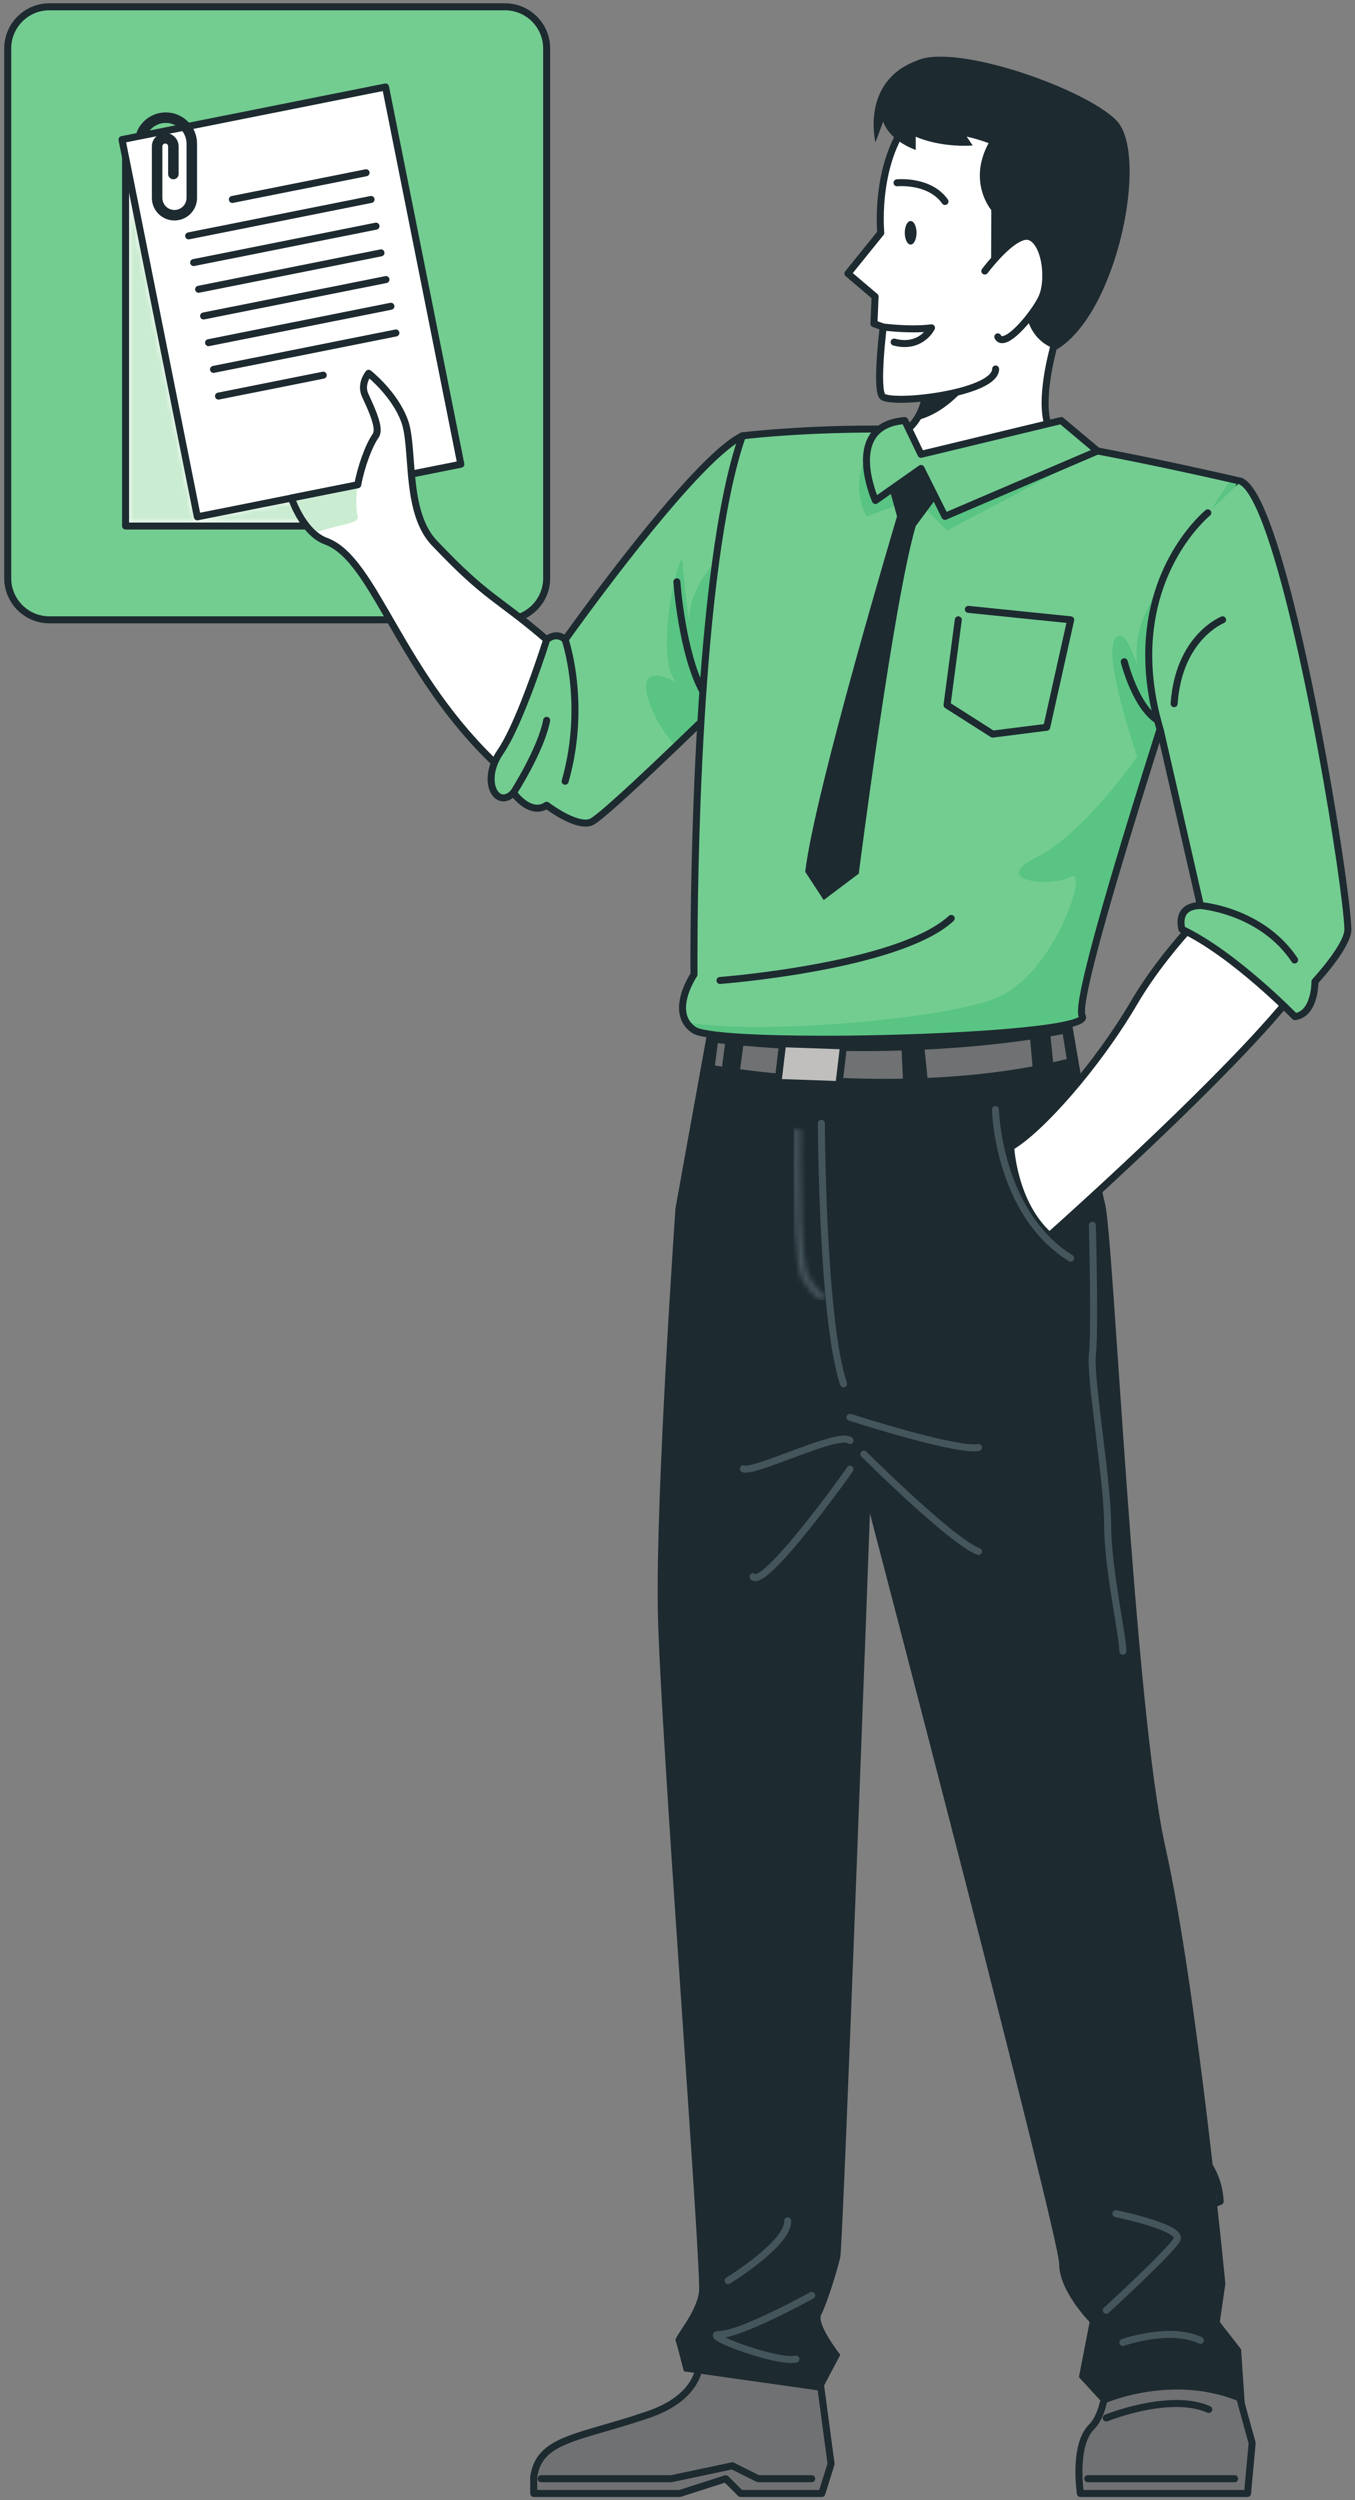 <?xml version="1.0" encoding="UTF-8"?> <svg xmlns="http://www.w3.org/2000/svg" width="258" height="476" viewBox="0 0 258 476" fill="none"><rect x="0" y="0" width="258" height="476" fill="#808080" stroke="none"/> <path d="M211.424 402.712L211.372 403.376C211.372 403.376 211.44 403.382 211.581 403.396C212.643 403.504 217.557 404.124 222.233 406.397C224.572 407.534 226.845 409.076 228.568 411.148C230.289 413.222 231.476 415.812 231.667 419.141L232.332 419.104L232.053 418.499L231.908 418.561C231.209 418.861 228.053 420.099 224.519 420.095C221.731 420.091 218.76 419.352 216.408 416.871C214.056 414.388 212.259 410.058 212.091 402.697L211.424 402.712L210.759 402.727C210.928 410.279 212.779 414.973 215.44 417.787C218.101 420.603 221.508 421.432 224.519 421.428C228.904 421.423 232.564 419.727 232.611 419.71C232.86 419.595 233.013 419.34 232.997 419.067C232.783 415.213 231.296 412.173 229.208 409.851C226.075 406.361 221.645 404.436 218.008 403.355C214.369 402.276 211.508 402.051 211.477 402.048C211.289 402.032 211.103 402.099 210.967 402.228C210.829 402.358 210.753 402.539 210.759 402.727L211.424 402.712Z" fill="#1D2A30"></path> <path d="M210.988 448.316C210.988 448.316 211.34 458.544 207.823 462.06C204.307 465.576 205.713 474.72 205.713 474.72H237.537L238.417 465.125L233.141 445.968L210.988 448.316Z" fill="#6F7172"></path> <path d="M210.988 448.316L210.323 448.339C210.323 448.34 210.332 448.609 210.332 449.089C210.332 450.291 210.271 452.772 209.852 455.285C209.446 457.797 208.634 460.33 207.352 461.588C206.244 462.701 205.619 464.228 205.247 465.827C204.879 467.428 204.77 469.117 204.77 470.599C204.77 472.967 205.052 474.8 205.055 474.822C205.106 475.147 205.384 475.387 205.714 475.387H237.538C237.882 475.387 238.171 475.123 238.202 474.78L239.08 465.187L239.06 464.949L233.786 445.792C233.699 445.477 233.396 445.271 233.072 445.306L210.919 447.653C210.57 447.691 210.31 447.989 210.323 448.339L210.988 448.316L211.059 448.979L232.65 446.691L237.742 465.187L236.93 474.053H205.714V474.72L206.372 474.618C206.372 474.618 206.358 474.516 206.332 474.317C206.256 473.72 206.103 472.295 206.103 470.599C206.102 469.184 206.211 467.582 206.547 466.127C206.882 464.667 207.448 463.372 208.295 462.53C209.944 460.859 210.72 458.13 211.167 455.504C211.604 452.875 211.664 450.336 211.666 449.089C211.666 448.591 211.655 448.3 211.655 448.294L210.988 448.316Z" fill="#1D2A30"></path> <path d="M132.921 445.968C132.921 445.968 136.439 455.223 123.427 459.696C110.417 464.17 102.681 464.17 101.625 471.555V474.72H129.424L138.196 471.905L141.011 474.72H156.483L158.242 469.093L155.779 450.664L132.921 445.968Z" fill="#6F7172"></path> <path d="M132.921 445.968L132.299 446.206L132.3 446.21C132.331 446.291 132.689 447.32 132.688 448.78C132.686 450.224 132.348 452.071 131.017 453.92C129.685 455.767 127.337 457.646 123.211 459.065C116.741 461.292 111.577 462.4 107.794 463.916C105.904 464.675 104.345 465.543 103.169 466.751C101.992 467.956 101.241 469.503 100.965 471.46L100.958 471.555V474.72C100.958 474.896 101.029 475.067 101.153 475.191C101.277 475.316 101.449 475.387 101.625 475.387H129.424L129.628 475.354L138.013 472.665L140.539 475.191C140.663 475.316 140.835 475.387 141.011 475.387H156.483C156.775 475.387 157.032 475.197 157.12 474.918L158.877 469.292L158.901 469.005L156.44 450.576C156.401 450.295 156.191 450.068 155.913 450.011L133.056 445.316C132.818 445.267 132.572 445.352 132.415 445.536C132.257 445.722 132.212 445.979 132.299 446.206L132.921 445.968L132.788 446.622L155.18 451.222L157.56 469.036L155.993 474.053H141.286L138.668 471.435C138.492 471.259 138.229 471.195 137.993 471.271L129.32 474.053H102.292V471.555H101.625L102.285 471.649C102.537 469.915 103.148 468.692 104.125 467.68C105.586 466.165 107.992 465.136 111.289 464.104C114.582 463.067 118.737 462.013 123.644 460.327C127.963 458.844 130.579 456.811 132.099 454.699C133.621 452.589 134.024 450.43 134.021 448.78C134.02 446.992 133.564 445.783 133.545 445.732L132.921 445.968Z" fill="#1D2A30"></path> <path d="M135.208 193.556L128.624 229.972C128.624 229.972 124.813 284.316 125.262 306.991C125.713 329.664 133.625 432.229 133.097 436.332C132.57 440.434 128.369 444.903 128.624 445.571C128.877 446.236 130.217 451.471 130.217 451.471L156.369 455.179L159.998 448.316C159.998 448.316 155.377 442.434 156.369 440.642C157.362 438.852 159.472 432.135 159.998 429.691C160.526 427.247 165.642 288.143 165.642 288.143C165.642 288.143 201.669 425.805 201.669 431.011C201.669 436.213 207.47 442.069 207.47 442.069L205.434 452.567L210.109 457.657C210.109 457.657 223.646 451.511 237.01 457.657L236.306 447.263L232.262 442.069L233.317 434.797C233.317 434.797 227.886 378.397 221.898 351.657C215.912 324.917 212.066 235.672 210.417 229.233C208.766 222.795 203.309 190.068 203.309 190.068L135.208 193.556Z" fill="#1D2A30"></path> <path d="M96.155 118.005H9.403C5.023 118.005 1.471 114.453 1.471 110.072V9.228C1.471 4.847 5.023 1.296 9.403 1.296H96.155C100.535 1.296 104.087 4.847 104.087 9.228V110.072C104.087 114.453 100.535 118.005 96.155 118.005Z" fill="#73CD91"></path> <path d="M96.155 118.005V117.339H9.403C7.395 117.337 5.583 116.527 4.266 115.211C2.95 113.893 2.138 112.081 2.138 110.072V9.228C2.138 7.219 2.95 5.407 4.266 4.091C5.583 2.775 7.395 1.963 9.403 1.963H96.155C98.163 1.963 99.975 2.775 101.292 4.091C102.608 5.407 103.42 7.219 103.42 9.228V110.072C103.42 112.081 102.608 113.893 101.292 115.211C99.975 116.527 98.163 117.337 96.155 117.339V118.005V118.672C100.904 118.671 104.754 114.821 104.754 110.072V9.228C104.754 4.479 100.904 0.629 96.155 0.629H9.403C4.654 0.629 0.804 4.479 0.804 9.228V110.072C0.804 114.821 4.654 118.671 9.403 118.672H96.155V118.005Z" fill="#1D2A30"></path> <path d="M23.912 100.149H75.076V26.906H23.912V100.149Z" fill="white"></path> <mask id="mask0_3026_545" style="mask-type:luminance" maskUnits="userSpaceOnUse" x="24" y="36" width="34" height="64"> <path d="M57.869 99.483H24.579V36.715L36.92 98.531C36.955 98.703 37.059 98.857 37.204 98.955C37.315 99.028 37.444 99.067 37.576 99.067C37.619 99.067 37.663 99.063 37.705 99.053L55.724 95.456C56.065 96.32 56.776 97.932 57.869 99.483Z" fill="white"></path> </mask> <g mask="url(#mask0_3026_545)"> <path d="M24.579 99.483H57.869V36.715H24.579V99.483Z" fill="#CAECD1"></path> </g> <path d="M75.076 100.149V99.483H24.578V27.572H74.409V100.149H75.076H75.742V26.905C75.742 26.73 75.67 26.559 75.546 26.435C75.422 26.311 75.25 26.239 75.076 26.239H23.912C23.736 26.239 23.564 26.311 23.44 26.435C23.316 26.559 23.245 26.73 23.245 26.905V100.149C23.245 100.325 23.316 100.498 23.44 100.622C23.564 100.746 23.736 100.816 23.912 100.816H75.076C75.25 100.816 75.422 100.746 75.546 100.622C75.67 100.498 75.742 100.325 75.742 100.149H75.076Z" fill="#1D2A30"></path> <path d="M87.749 88.382L37.575 98.4L23.233 26.573L73.408 16.556L87.749 88.382Z" fill="white"></path> <path d="M87.749 88.382L87.618 87.728L38.097 97.616L24.017 27.096L72.884 17.34L87.094 88.512L87.749 88.382L88.403 88.252L74.061 16.425C73.989 16.064 73.638 15.829 73.277 15.902L23.102 25.92C22.93 25.953 22.776 26.058 22.678 26.203C22.581 26.349 22.545 26.532 22.578 26.704L36.92 98.531C36.955 98.703 37.059 98.858 37.204 98.955C37.35 99.052 37.532 99.088 37.705 99.053L87.879 89.036C88.052 89.001 88.205 88.897 88.302 88.752C88.401 88.606 88.437 88.424 88.403 88.252L87.749 88.382Z" fill="#1D2A30"></path> <path d="M27.91 25.849C28.503 24.412 29.916 23.399 31.567 23.4C33.749 23.404 35.517 25.171 35.521 27.355V37.675C35.519 38.947 34.489 39.975 33.217 39.977C31.948 39.975 30.918 38.947 30.916 37.675V27.869C30.916 27.568 31.161 27.323 31.464 27.323C31.767 27.323 32.011 27.568 32.012 27.869V33.135C32.012 33.687 32.46 34.135 33.012 34.135C33.564 34.135 34.012 33.687 34.012 33.135V27.869C34.011 26.463 32.872 25.323 31.464 25.323C30.056 25.323 28.916 26.463 28.916 27.869V37.675C28.916 40.052 30.841 41.977 33.217 41.977C35.595 41.977 37.52 40.052 37.521 37.675V27.355C37.52 24.065 34.855 21.401 31.567 21.4C29.081 21.401 26.951 22.923 26.06 25.088C25.849 25.599 26.093 26.183 26.604 26.393C27.113 26.603 27.699 26.36 27.91 25.849Z" fill="#1D2A30"></path> <path d="M106.154 137.136C106.182 144.309 95.475 146.429 95.475 146.429C75.956 128.523 71.555 106.523 62.062 103.029C61.196 102.709 60.409 102.203 59.729 101.603C56.874 99.07 55.488 94.816 55.488 94.816L68.116 92.296C68.715 88.963 70.221 84.789 71.516 82.976C72.434 81.683 71.101 78.656 69.541 75.269C68.516 73.07 70.196 71.07 70.196 71.07C70.196 71.07 75.076 74.896 77.009 80.07C78.941 85.23 76.995 97.363 82.701 103.376C92.903 114.123 94.434 113.509 104.088 121.776C104.088 121.776 106.129 130.189 106.154 137.136Z" fill="white"></path> <mask id="mask1_3026_545" style="mask-type:luminance" maskUnits="userSpaceOnUse" x="55" y="71" width="52" height="76"> <path d="M106.154 137.136C106.182 144.309 95.475 146.429 95.475 146.429C75.956 128.523 71.555 106.523 62.062 103.029C61.196 102.709 60.409 102.203 59.729 101.603C56.874 99.07 55.488 94.816 55.488 94.816L68.116 92.296C68.715 88.963 70.221 84.789 71.516 82.976C72.434 81.683 71.101 78.656 69.541 75.269C68.516 73.07 70.196 71.07 70.196 71.07C70.196 71.07 75.076 74.896 77.009 80.07C78.941 85.23 76.995 97.363 82.701 103.376C92.903 114.123 94.434 113.509 104.088 121.776C104.088 121.776 106.129 130.189 106.154 137.136Z" fill="white"></path> </mask> <g mask="url(#mask1_3026_545)"> <path d="M59.729 101.603C57.553 99.671 56.229 96.74 55.724 95.456C55.566 95.056 55.488 94.816 55.488 94.816L68.116 92.296C68.116 92.296 67.475 95.869 68.116 98.309C68.516 99.869 63.569 99.883 59.729 101.603Z" fill="#CAECD1"></path> </g> <path d="M106.155 137.136L105.488 137.139V137.164C105.485 138.781 104.896 140.087 103.973 141.203C102.593 142.871 100.429 144.041 98.608 144.764C97.698 145.127 96.875 145.381 96.284 145.544C95.988 145.625 95.751 145.684 95.588 145.721C95.425 145.76 95.347 145.775 95.346 145.776L95.475 146.429L95.925 145.939C86.248 137.06 80.308 127.159 75.585 118.991C73.224 114.907 71.169 111.257 69.083 108.376C66.996 105.5 64.87 103.357 62.294 102.404C61.519 102.119 60.799 101.657 60.171 101.103L60.172 101.104C58.842 99.927 57.812 98.293 57.132 96.956C56.792 96.289 56.538 95.696 56.37 95.273C56.285 95.063 56.223 94.893 56.181 94.779L56.123 94.609L55.488 94.816L55.619 95.469L68.247 92.949C68.515 92.896 68.724 92.683 68.772 92.413C69.063 90.795 69.58 88.947 70.181 87.293C70.779 85.644 71.475 84.177 72.059 83.364V83.363C72.375 82.916 72.484 82.384 72.484 81.841C72.48 80.915 72.184 79.879 71.756 78.721C71.326 77.567 70.751 76.301 70.147 74.991L70.145 74.988C69.95 74.565 69.877 74.164 69.876 73.781C69.875 73.156 70.082 72.573 70.297 72.151C70.404 71.939 70.512 71.769 70.591 71.655L70.681 71.529L70.704 71.501L70.708 71.496L70.525 71.347L70.706 71.499L70.708 71.496L70.525 71.347L70.706 71.499L70.196 71.069L69.784 71.595L69.832 71.632C70.338 72.031 74.667 75.672 76.385 80.303C76.828 81.48 77.073 83.165 77.248 85.103C77.513 88.012 77.64 91.491 78.247 94.839C78.855 98.184 79.942 101.431 82.219 103.835C87.332 109.223 90.304 111.792 93.192 114.033C96.079 116.273 98.847 118.165 103.655 122.283L104.088 121.776L103.441 121.933C103.441 121.935 103.565 122.448 103.756 123.339C104.327 126.007 105.471 132.02 105.488 137.139L106.155 137.136L106.821 137.133C106.792 130.069 104.74 121.645 104.736 121.619C104.704 121.484 104.628 121.361 104.523 121.271C99.676 117.12 96.852 115.187 94.01 112.98C91.167 110.773 88.273 108.276 83.186 102.917C80.511 100.116 79.56 95.725 79.103 91.333C78.871 89.14 78.755 86.957 78.575 84.981C78.394 83.005 78.156 81.24 77.633 79.836C75.597 74.431 70.644 70.585 70.607 70.545C70.324 70.323 69.916 70.365 69.686 70.64C69.65 70.699 68.559 71.952 68.543 73.781C68.543 74.337 68.653 74.944 68.938 75.551L68.936 75.548C69.537 76.853 70.102 78.097 70.507 79.187C70.915 80.273 71.155 81.216 71.151 81.841C71.151 82.213 71.075 82.448 70.972 82.591L70.974 82.589C70.263 83.589 69.558 85.115 68.928 86.839C68.303 88.559 67.768 90.464 67.46 92.179L68.116 92.296L67.986 91.643L55.358 94.163C55.171 94.2 55.01 94.315 54.913 94.48C54.818 94.644 54.796 94.841 54.855 95.023C54.88 95.069 56.254 99.388 59.287 102.101L59.288 102.103C60.019 102.748 60.873 103.3 61.832 103.655C64.003 104.448 65.986 106.367 68.003 109.157C71.034 113.336 74.114 119.4 78.261 126.1C82.412 132.803 87.643 140.149 95.024 146.921C95.18 147.064 95.397 147.124 95.606 147.084C95.641 147.075 98.358 146.54 101.128 145.067C102.513 144.328 103.919 143.352 104.999 142.055C106.079 140.761 106.824 139.121 106.821 137.164V137.135L106.155 137.136Z" fill="#1D2A30"></path> <path d="M141.356 82.976V129.749C141.356 129.749 135.275 135.749 128.676 142.069C121.623 148.829 113.981 155.949 112.529 156.523C109.715 157.616 104.088 153.309 104.088 153.309C100.928 155.416 97.754 150.936 97.754 150.936C94.594 154.176 91.421 148.736 95.302 143.109C99.168 137.483 104.088 121.776 104.088 121.776C106.194 120.123 107.608 121.776 107.608 121.776C107.608 121.776 131.863 87.549 141.356 82.976Z" fill="#73CD91"></path> <mask id="mask2_3026_545" style="mask-type:luminance" maskUnits="userSpaceOnUse" x="93" y="82" width="49" height="75"> <path d="M141.356 82.976V129.749C141.356 129.749 135.275 135.749 128.676 142.069C121.623 148.829 113.981 155.949 112.529 156.523C109.715 157.616 104.088 153.309 104.088 153.309C100.928 155.416 97.754 150.936 97.754 150.936C94.594 154.176 91.421 148.736 95.302 143.109C99.168 137.483 104.088 121.776 104.088 121.776C106.194 120.123 107.608 121.776 107.608 121.776C107.608 121.776 131.863 87.549 141.356 82.976Z" fill="white"></path> </mask> <g mask="url(#mask2_3026_545)"> <path d="M128.676 142.069C125.661 138.856 123.474 134.389 123.076 131.563C122.753 129.283 123.665 128.609 124.856 128.609C126.574 128.609 128.874 130.016 128.874 130.016C124.496 125.612 128.88 106.652 129.804 106.652C129.881 106.652 129.934 106.784 129.956 107.069C130.194 110.069 130.969 116.589 131.248 118.949C130.904 114.132 133.529 109.903 136.26 106.992C134.96 116.608 134.066 127.227 133.454 137.464C131.953 138.92 130.33 140.484 128.676 142.069Z" fill="#59C483"></path> </g> <path d="M141.356 82.976H140.689V129.749H141.356L140.886 129.275C140.886 129.276 140.508 129.649 139.834 130.311C137.817 132.293 133.16 136.851 128.214 141.588C124.69 144.965 121.02 148.433 118.054 151.123C116.572 152.467 115.265 153.617 114.248 154.46C113.738 154.881 113.302 155.225 112.958 155.475C112.621 155.724 112.35 155.881 112.284 155.903L112.286 155.901C112.064 155.988 111.794 156.035 111.482 156.035C110.246 156.048 108.434 155.257 107.005 154.427C106.288 154.015 105.656 153.6 105.205 153.291C104.98 153.136 104.8 153.007 104.677 152.917C104.556 152.828 104.494 152.78 104.493 152.78C104.266 152.607 103.956 152.596 103.718 152.755C103.217 153.087 102.76 153.204 102.304 153.207C101.344 153.217 100.314 152.595 99.546 151.905C99.162 151.565 98.845 151.22 98.626 150.964C98.518 150.835 98.433 150.729 98.378 150.656L98.316 150.573L98.298 150.551C98.185 150.389 98.004 150.287 97.808 150.271C97.61 150.256 97.416 150.329 97.277 150.471C96.702 151.059 96.21 151.241 95.846 151.241C95.446 151.237 95.077 151.035 94.74 150.535C94.41 150.04 94.176 149.26 94.177 148.305C94.177 146.947 94.641 145.24 95.85 143.488L95.852 143.487C97.858 140.556 100.044 135.219 101.77 130.564C103.489 125.917 104.722 121.983 104.725 121.976L104.088 121.776L104.5 122.301C105.112 121.825 105.576 121.711 105.937 121.708C106.298 121.708 106.592 121.835 106.804 121.971L107.042 122.153L107.097 122.205L107.105 122.215L107.294 122.045L107.101 122.209L107.105 122.215L107.294 122.045L107.101 122.209C107.234 122.365 107.433 122.452 107.638 122.443C107.842 122.433 108.033 122.329 108.152 122.161C108.153 122.16 108.529 121.629 109.209 120.687C111.59 117.387 117.68 109.064 124.202 101.079C127.464 97.087 130.833 93.177 133.893 90.031C136.944 86.884 139.721 84.495 141.645 83.578L141.356 82.976L141.066 82.376C138.521 83.614 135.23 86.638 131.59 90.512C120.712 102.125 107.073 121.379 107.064 121.391L107.608 121.776L108.114 121.344C108.085 121.309 107.886 121.081 107.522 120.847C107.161 120.615 106.618 120.375 105.937 120.375C105.256 120.372 104.47 120.625 103.677 121.252C103.572 121.335 103.492 121.451 103.452 121.577C103.452 121.58 103.146 122.552 102.626 124.107C101.846 126.44 100.585 130.073 99.161 133.64C97.741 137.203 96.142 140.713 94.752 142.732L94.753 142.731C93.405 144.685 92.845 146.647 92.844 148.305C92.845 149.472 93.117 150.493 93.625 151.268C94.125 152.04 94.924 152.577 95.846 152.575C96.673 152.573 97.494 152.16 98.232 151.401L97.754 150.936L97.21 151.321C97.23 151.347 97.773 152.115 98.661 152.904C99.55 153.683 100.796 154.529 102.304 154.54C103.009 154.541 103.756 154.335 104.458 153.864L104.088 153.309L103.684 153.839C103.698 153.851 104.824 154.712 106.342 155.584C107.87 156.449 109.756 157.353 111.482 157.368C111.922 157.368 112.358 157.304 112.77 157.144L112.773 157.143C113.07 157.021 113.356 156.831 113.742 156.555C115.062 155.593 117.345 153.587 120.098 151.061C122.848 148.539 126.049 145.511 129.137 142.551C135.74 136.227 141.822 130.225 141.824 130.224C141.95 130.099 142.022 129.928 142.022 129.749V82.976C142.022 82.747 141.904 82.534 141.71 82.412C141.516 82.29 141.273 82.276 141.066 82.376L141.356 82.976Z" fill="#1D2A30"></path> <path d="M206.063 193.429C208.661 197.656 137.076 199.469 132.141 196.096C131.488 195.656 131.009 195.136 130.676 194.589C128.435 190.949 132.141 185.536 132.141 185.536C132.141 185.536 131.516 111.096 141.356 82.976C141.356 82.976 153.421 81.469 169.956 81.709C176.343 81.803 183.409 82.163 190.715 82.976C195.995 83.563 202.529 84.656 208.969 85.856C219.729 87.883 230.249 90.256 234.421 91.203C235.623 91.483 236.303 91.643 236.303 91.643C236.303 91.643 203.463 189.216 206.063 193.429Z" fill="#73CD91"></path> <mask id="mask3_3026_545" style="mask-type:luminance" maskUnits="userSpaceOnUse" x="129" y="81" width="108" height="117"> <path d="M206.063 193.429C208.661 197.656 137.076 199.469 132.141 196.096C131.488 195.656 131.009 195.136 130.676 194.589C128.435 190.949 132.141 185.536 132.141 185.536C132.141 185.536 131.516 111.096 141.356 82.976C141.356 82.976 153.421 81.469 169.956 81.709C176.343 81.803 183.409 82.163 190.715 82.976C195.995 83.563 202.529 84.656 208.969 85.856C219.729 87.883 230.249 90.256 234.421 91.203C235.623 91.483 236.303 91.643 236.303 91.643C236.303 91.643 203.463 189.216 206.063 193.429Z" fill="white"></path> </mask> <g mask="url(#mask3_3026_545)"> <path d="M180.315 101.003L174.368 94.936L164.981 98.309C164.981 98.309 160.196 90.216 168.168 82.976C168.608 82.576 169.208 82.149 169.956 81.709C176.343 81.803 183.409 82.163 190.715 82.976C195.995 83.563 202.529 84.656 208.969 85.856L180.315 101.003Z" fill="#59C483"></path> <path d="M156.792 197.852C146.538 197.852 137.68 197.485 133.87 196.68C133.335 196.568 132.902 196.447 132.576 196.316C132.399 196.245 132.254 196.172 132.142 196.096C131.488 195.656 131.01 195.136 130.676 194.589C134.219 195.235 139.063 195.517 144.482 195.517C160.799 195.517 182.356 192.963 189.542 190.069C200.328 185.729 206.828 166.785 204.314 166.785C204.187 166.785 204.036 166.835 203.862 166.936C202.739 167.593 200.796 167.917 198.928 167.917C194.808 167.917 191.058 166.335 197.315 163.243C206.41 158.763 216.516 144.029 216.516 144.029C216.516 144.029 210.116 125.536 212.222 121.776C212.531 121.221 212.856 120.984 213.19 120.984C214.508 120.984 215.92 124.716 216.676 127.069C215.063 119.469 220.822 111.883 220.822 111.883L234.422 91.203C235.623 91.483 236.303 91.643 236.303 91.643C236.303 91.643 205.916 181.925 205.916 192.552C205.916 192.973 205.964 193.269 206.063 193.429C206.11 193.505 206.132 193.579 206.132 193.653C206.131 196.229 178.367 197.852 156.792 197.852Z" fill="#59C483"></path> </g> <path d="M206.062 193.429L205.494 193.779L205.698 193.653H205.465L205.494 193.779L205.698 193.653L205.498 193.519L205.465 193.653H205.698L205.498 193.519L205.485 193.532C205.44 193.583 205.258 193.707 204.973 193.827C203.886 194.301 201.454 194.793 198.218 195.204C188.48 196.455 171.233 197.187 156.793 197.185C150.566 197.185 144.857 197.049 140.5 196.764C138.321 196.621 136.478 196.44 135.092 196.224C134.398 196.116 133.817 195.999 133.374 195.877C132.934 195.759 132.625 195.624 132.518 195.545L132.514 195.543C131.937 195.155 131.528 194.707 131.245 194.243L131.244 194.24C130.801 193.52 130.624 192.712 130.622 191.859C130.618 190.448 131.129 188.94 131.654 187.801C131.916 187.232 132.178 186.755 132.374 186.423C132.473 186.256 132.553 186.125 132.609 186.039L132.673 185.941L132.692 185.913C132.769 185.8 132.809 185.667 132.808 185.531C132.808 185.528 132.8 184.585 132.8 182.863C132.8 176.097 132.924 157.372 134.137 137.233C135.345 117.103 137.664 95.525 141.985 83.196L141.356 82.976L141.438 83.638C141.44 83.638 142.074 83.559 143.269 83.438C146.852 83.076 155.406 82.351 166.378 82.351C167.541 82.351 168.732 82.359 169.946 82.376C176.314 82.469 183.36 82.828 190.641 83.639C195.892 84.223 202.414 85.314 208.846 86.512H208.845C219.59 88.535 230.104 90.907 234.274 91.853L234.27 91.852C235.47 92.132 236.148 92.292 236.149 92.292L236.302 91.643L235.67 91.431C235.669 91.432 228.072 114.005 220.473 137.911C216.674 149.864 212.874 162.149 210.022 172.119C208.597 177.104 207.408 181.509 206.573 185.011C205.74 188.523 205.254 191.088 205.249 192.552C205.26 193.027 205.272 193.388 205.494 193.78V193.779L206.062 193.429L206.629 193.079V193.08L206.632 193.079H206.629V193.08L206.632 193.079C206.612 193.024 206.58 192.829 206.582 192.552C206.577 191.361 207.041 188.78 207.87 185.32C210.766 173.167 218.036 149.78 224.577 129.459C227.848 119.296 230.937 109.895 233.209 103.035C234.345 99.604 235.276 96.809 235.924 94.872C236.57 92.935 236.933 91.859 236.933 91.856C236.993 91.677 236.976 91.484 236.885 91.319C236.793 91.155 236.638 91.037 236.454 90.995C236.454 90.993 235.774 90.834 234.573 90.553H234.569C230.393 89.606 219.866 87.231 209.092 85.201H209.09C202.642 83.999 196.097 82.904 190.788 82.314C183.457 81.498 176.37 81.138 169.965 81.043C168.744 81.025 167.548 81.017 166.378 81.017C151.67 81.017 141.292 82.312 141.273 82.315C141.021 82.347 140.809 82.517 140.726 82.756C136.318 95.371 134.026 116.964 132.805 137.153C131.59 157.335 131.468 176.08 131.466 182.863C131.466 184.589 131.474 185.54 131.476 185.541L132.141 185.536L131.592 185.16C131.577 185.181 131.013 186.005 130.442 187.245C129.876 188.485 129.293 190.139 129.289 191.859C129.288 192.896 129.51 193.969 130.108 194.939L130.106 194.936C130.489 195.565 131.04 196.157 131.769 196.649L131.765 196.647C132.102 196.872 132.506 197.019 133.022 197.163C134.812 197.648 137.985 197.973 142.125 198.196C146.257 198.415 151.328 198.519 156.793 198.519C167.597 198.519 179.941 198.113 189.602 197.384C194.434 197.019 198.592 196.573 201.57 196.053C203.062 195.791 204.256 195.515 205.124 195.2C205.56 195.04 205.914 194.876 206.209 194.661C206.356 194.553 206.492 194.429 206.604 194.265C206.714 194.104 206.798 193.887 206.798 193.653C206.798 193.44 206.728 193.237 206.63 193.08L206.629 193.079L206.062 193.429Z" fill="#1D2A30"></path> <path d="M202.061 84.211C202.061 84.211 175.436 94.882 166.692 83.735C166.692 83.735 171.473 84.211 174.363 80.064C175.484 78.478 176.327 76.21 176.509 72.964C176.643 70.99 176.509 68.659 176.057 65.903C175.033 59.659 201.293 63.696 201.293 63.696C201.293 63.696 195.645 81.064 202.061 84.211Z" fill="white"></path> <path d="M202.061 84.211L201.813 83.591C201.813 83.592 201.643 83.66 201.312 83.784C199.011 84.656 189.112 88.155 180.209 88.148C177.555 88.149 174.993 87.839 172.76 87.077C170.525 86.316 168.624 85.116 167.216 83.323L166.692 83.735L166.625 84.397C166.644 84.4 166.833 84.417 167.148 84.417C167.835 84.417 169.125 84.334 170.579 83.797C172.031 83.263 173.648 82.257 174.911 80.445L174.908 80.448C176.113 78.745 176.988 76.343 177.175 73.001L176.509 72.964L177.175 73.009C177.208 72.511 177.225 71.992 177.225 71.451C177.225 69.78 177.061 67.907 176.715 65.795L176.695 65.556C176.703 65.164 176.844 64.885 177.241 64.555C177.832 64.068 179.02 63.659 180.536 63.422C182.053 63.178 183.897 63.079 185.844 63.079C189.353 63.079 193.199 63.397 196.159 63.716C197.64 63.876 198.9 64.036 199.788 64.156C200.677 64.276 201.191 64.355 201.192 64.355L201.293 63.696L200.659 63.489C200.653 63.523 198.336 70.602 198.329 76.694C198.331 78.428 198.516 80.089 199.031 81.515C199.54 82.935 200.413 84.147 201.768 84.808L202.061 84.211L202.355 83.612C201.384 83.133 200.725 82.272 200.284 81.061C199.847 79.856 199.661 78.329 199.663 76.694C199.661 73.811 200.225 70.597 200.795 68.119C201.079 66.879 201.363 65.821 201.575 65.075C201.681 64.703 201.771 64.407 201.832 64.207C201.893 64.005 201.927 63.903 201.927 63.901C201.988 63.716 201.963 63.512 201.861 63.347C201.759 63.18 201.588 63.067 201.395 63.037C201.377 63.035 193.017 61.747 185.844 61.745C183.187 61.747 180.697 61.917 178.795 62.424C177.843 62.68 177.031 63.016 176.407 63.515C175.783 64.001 175.353 64.727 175.361 65.556C175.361 65.707 175.375 65.857 175.4 66.011C175.736 68.064 175.892 69.868 175.892 71.451C175.892 71.963 175.876 72.452 175.844 72.92V72.927C175.665 76.076 174.856 78.211 173.819 79.679L173.816 79.683C172.727 81.243 171.369 82.081 170.116 82.547C168.865 83.011 167.724 83.084 167.148 83.084C167.016 83.084 166.913 83.08 166.847 83.077L166.773 83.072L166.757 83.071C166.491 83.044 166.236 83.179 166.107 83.413C165.979 83.648 166.001 83.935 166.167 84.145C167.76 86.177 169.911 87.517 172.331 88.34C174.753 89.164 177.452 89.481 180.209 89.481C190.757 89.473 202.269 84.839 202.309 84.829C202.553 84.731 202.717 84.499 202.728 84.235C202.737 83.972 202.591 83.728 202.355 83.612L202.061 84.211Z" fill="#1D2A30"></path> <path d="M186.279 70.489C186.279 70.489 181.693 78.392 174.363 80.064C175.484 78.477 176.327 76.209 176.509 72.964C181.473 71.525 186.279 70.489 186.279 70.489Z" fill="#1D2A30"></path> <path d="M201.288 62.256C208.716 51.251 220.031 7.843 183.511 16.323C165.351 20.54 167.705 44.332 167.705 44.332L161.449 52.077L166.623 56.467L166.404 61.631L168.171 62.256C168.171 62.256 166.617 74.799 168.171 75.591C171.001 77.032 189.573 74.768 189.573 70.252" fill="white"></path> <path d="M201.84 62.63C203.613 59.999 205.543 55.696 207.053 50.69C208.56 45.685 209.637 39.988 209.639 34.602C209.636 29.347 208.617 24.365 205.876 20.641C203.136 16.912 198.647 14.553 192.076 14.566C189.507 14.566 186.613 14.917 183.36 15.673C175.915 17.393 171.752 22.369 169.537 27.628C167.309 32.892 166.941 38.469 166.939 41.683C166.939 43.351 167.04 44.38 167.043 44.399L167.705 44.332L167.187 43.913L160.931 51.659C160.703 51.941 160.741 52.352 161.017 52.587L165.943 56.764L165.737 61.603C165.725 61.895 165.907 62.163 166.181 62.26L167.948 62.886L168.171 62.256L167.509 62.175C167.508 62.188 166.815 67.763 166.813 71.781C166.815 72.789 166.856 73.7 166.973 74.433C167.033 74.802 167.109 75.125 167.228 75.416C167.351 75.7 167.509 75.992 167.868 76.184C168.284 76.392 168.781 76.497 169.397 76.577C170.011 76.653 170.733 76.689 171.544 76.689C174.728 76.688 179.261 76.141 183.063 75.132C184.964 74.624 186.677 74.007 187.969 73.247C188.615 72.865 189.16 72.448 189.567 71.959C189.971 71.475 190.241 70.889 190.24 70.252C190.24 69.884 189.941 69.585 189.573 69.585C189.205 69.585 188.907 69.884 188.907 70.252C188.905 70.513 188.805 70.784 188.54 71.108C188.081 71.671 187.112 72.285 185.837 72.813C182.005 74.42 175.527 75.363 171.544 75.356C170.773 75.356 170.097 75.322 169.563 75.255C169.029 75.191 168.631 75.082 168.473 74.996L168.372 75.196L168.521 75.028L168.473 74.996L168.372 75.196L168.521 75.028L168.461 75.095L168.528 75.035L168.521 75.028L168.461 75.095L168.528 75.035L168.489 74.971C168.403 74.809 168.293 74.376 168.236 73.816C168.175 73.252 168.147 72.551 168.147 71.781C168.147 69.844 168.317 67.475 168.489 65.599C168.575 64.66 168.661 63.844 168.725 63.263C168.789 62.681 168.832 62.339 168.832 62.339C168.871 62.028 168.687 61.732 168.393 61.628L167.091 61.167L167.288 56.495C167.297 56.291 167.209 56.091 167.053 55.959L162.377 51.991L168.224 44.751C168.335 44.615 168.387 44.441 168.369 44.267L168.355 44.097C168.328 43.751 168.272 42.892 168.272 41.683C168.271 38.575 168.644 33.147 170.764 28.148C172.897 23.144 176.687 18.601 183.661 16.972C186.835 16.235 189.629 15.899 192.076 15.899C198.347 15.911 202.304 18.066 204.803 21.433C207.299 24.808 208.308 29.512 208.305 34.602C208.307 39.811 207.255 45.401 205.777 50.305C204.303 55.207 202.391 59.435 200.735 61.884C200.529 62.189 200.61 62.603 200.915 62.809C201.22 63.015 201.635 62.935 201.84 62.63Z" fill="#1D2A30"></path> <path d="M168.085 62.917C168.101 62.919 170.841 63.276 173.9 63.276C175.079 63.276 176.304 63.223 177.449 63.074L177.363 62.412L176.763 62.119L176.811 62.142L176.764 62.117L176.763 62.119L176.811 62.142L176.764 62.117C176.745 62.157 176.388 62.837 175.655 63.48C174.916 64.126 173.835 64.74 172.252 64.743C171.707 64.743 171.097 64.668 170.419 64.488C170.063 64.394 169.697 64.606 169.603 64.962C169.508 65.317 169.72 65.681 170.076 65.776C170.859 65.984 171.584 66.076 172.252 66.076C174.263 66.079 175.716 65.235 176.623 64.403C177.535 63.569 177.936 62.754 177.961 62.706C178.068 62.486 178.047 62.221 177.903 62.023C177.76 61.824 177.517 61.719 177.275 61.751C176.212 61.891 175.037 61.943 173.9 61.943C172.421 61.943 171.007 61.856 169.963 61.768C169.441 61.725 169.013 61.681 168.716 61.648C168.419 61.616 168.257 61.595 168.256 61.595C167.891 61.548 167.557 61.806 167.509 62.171C167.463 62.536 167.72 62.871 168.085 62.917Z" fill="#1D2A30"></path> <path d="M170.867 35.465L170.912 35.461C171.014 35.453 171.278 35.436 171.658 35.436C172.514 35.436 173.954 35.527 175.418 35.992C176.887 36.459 178.36 37.287 179.386 38.745C179.598 39.047 180.014 39.117 180.315 38.907C180.616 38.695 180.688 38.279 180.476 37.977C179.234 36.213 177.472 35.244 175.822 34.721C174.167 34.197 172.604 34.103 171.658 34.103C171.098 34.103 170.752 34.136 170.735 34.139C170.368 34.175 170.102 34.501 170.138 34.868C170.175 35.235 170.502 35.501 170.867 35.465Z" fill="#1D2A30"></path> <path d="M174.515 44.319C174.515 45.559 174.012 46.563 173.393 46.563C172.773 46.563 172.271 45.559 172.271 44.319C172.271 43.08 172.773 42.075 173.393 42.075C174.012 42.075 174.515 43.08 174.515 44.319Z" fill="#1D2A30"></path> <path d="M212.583 22.94C206.698 16.875 181.53 7.98 174.371 11.644L174.363 11.631C163.863 15.648 166.692 27.108 166.692 27.108L168.171 23.127C168.171 23.127 168.94 26.505 174.363 28.556V26.023C174.363 26.023 178.575 28.073 185.211 27.711L184.063 26.008C186.571 26.587 188.23 27.252 188.23 27.252C184.206 34.717 188.752 39.999 188.752 39.999L188.714 50.108C188.714 50.108 194.014 55.319 195.56 60.58C197.107 65.841 201.288 66.491 201.288 66.491C212.896 59.399 218.772 29.321 212.583 22.94Z" fill="#1D2A30"></path> <path d="M187.513 51.604C187.513 51.604 193.239 43.895 196.179 45.119C199.119 46.344 199.893 53.463 198.345 56.711C196.799 59.962 191.226 66.6 189.989 64.131" fill="white"></path> <path d="M188.048 52.002C188.048 52.002 188.12 51.906 188.258 51.73C188.736 51.111 189.994 49.545 191.435 48.159C192.155 47.467 192.923 46.819 193.643 46.36C194.362 45.898 195.031 45.647 195.488 45.654C195.655 45.655 195.795 45.681 195.923 45.735C196.622 46.012 197.302 46.892 197.756 48.154C198.216 49.403 198.46 50.977 198.459 52.48C198.462 54.008 198.203 55.469 197.743 56.425C197.135 57.711 195.771 59.684 194.343 61.282C193.63 62.081 192.896 62.792 192.251 63.284C191.612 63.784 191.032 64.022 190.819 64.003L190.696 63.976L190.586 63.834C190.422 63.504 190.02 63.371 189.691 63.535C189.362 63.7 189.23 64.1 189.394 64.43C189.53 64.703 189.728 64.943 189.986 65.104C190.242 65.267 190.54 65.338 190.819 65.336C191.607 65.319 192.304 64.906 193.059 64.344C195.284 62.633 197.886 59.2 198.947 56.998V56.999C199.531 55.763 199.788 54.154 199.792 52.48C199.791 50.836 199.535 49.135 199.008 47.695C198.479 46.264 197.684 45.039 196.435 44.503C196.13 44.376 195.807 44.32 195.488 44.32C194.48 44.331 193.518 44.823 192.57 45.475C189.755 47.446 187.003 51.183 186.978 51.207C186.759 51.503 186.82 51.92 187.116 52.14C187.411 52.359 187.83 52.297 188.048 52.002Z" fill="#1D2A30"></path> <path d="M106.973 121.988C106.973 121.988 106.999 122.06 107.047 122.217C107.392 123.319 108.812 128.284 108.812 135.185C108.812 139.128 108.349 143.704 106.961 148.559C106.861 148.912 107.065 149.281 107.42 149.383C107.773 149.484 108.143 149.279 108.244 148.924C109.671 143.932 110.145 139.232 110.145 135.185C110.144 127.089 108.249 121.6 108.233 121.552C108.112 121.204 107.733 121.02 107.385 121.14C107.037 121.26 106.852 121.64 106.973 121.988Z" fill="#1D2A30"></path> <path d="M98.319 151.295C98.326 151.284 99.652 149.227 101.116 146.453C102.58 143.675 104.187 140.2 104.743 137.257C104.811 136.895 104.572 136.547 104.211 136.479C103.848 136.411 103.5 136.649 103.432 137.011C102.933 139.689 101.375 143.115 99.938 145.831C99.219 147.191 98.532 148.379 98.027 149.225C97.773 149.649 97.566 149.987 97.421 150.219C97.276 150.449 97.198 150.572 97.198 150.572C96.999 150.881 97.087 151.293 97.396 151.493C97.706 151.693 98.119 151.604 98.319 151.295Z" fill="#1D2A30"></path> <path d="M168.171 88.816L170.801 98.308C170.801 98.308 155.076 150.851 153.317 165.972L156.835 171.354L163.516 166.324C163.516 166.324 170.108 114.583 174.363 100.15L182.465 89.186L177.363 88.688L168.171 88.816Z" fill="#1D2A30"></path> <path d="M172.271 80.064L175.365 86.5L202.061 80.064L208.972 85.86L179.931 98.308L175.365 89.185L166.692 95.291C166.692 95.291 160.279 81.012 172.271 80.064Z" fill="#73CD91"></path> <path d="M172.271 80.064L171.671 80.352L174.765 86.788C174.901 87.072 175.217 87.221 175.523 87.148L201.891 80.791L207.712 85.675L180.245 97.448L175.963 88.888C175.876 88.715 175.716 88.587 175.529 88.54C175.341 88.492 175.14 88.529 174.983 88.641L166.308 94.745L166.692 95.291L167.3 95.017L167.233 94.861C166.919 94.123 165.64 90.831 165.645 87.661C165.645 85.964 166.005 84.337 166.976 83.108C167.947 81.881 169.551 80.953 172.324 80.728L172.271 80.064L172.219 79.399C169.196 79.631 167.153 80.719 165.928 82.284C164.701 83.845 164.312 85.789 164.312 87.661C164.32 91.669 166.069 95.52 166.083 95.564C166.165 95.747 166.323 95.881 166.515 95.933C166.708 95.987 166.912 95.951 167.075 95.836L175.116 90.177L179.335 98.607C179.492 98.921 179.871 99.06 180.193 98.921L209.235 86.473C209.447 86.381 209.597 86.187 209.631 85.957C209.665 85.728 209.577 85.499 209.4 85.349L202.489 79.553C202.328 79.417 202.111 79.365 201.905 79.416L175.733 85.725L172.872 79.775C172.752 79.527 172.493 79.377 172.219 79.399L172.271 80.064Z" fill="#1D2A30"></path> <path d="M234.109 169.049C234.109 169.049 223.032 178.807 215.912 190.939C208.79 203.072 197.976 215.203 192.438 218.368C192.438 218.368 192.966 229.181 199.822 235.247C199.822 235.247 244.918 195.227 250.461 182.764C256.002 170.3 234.109 169.049 234.109 169.049Z" fill="white"></path> <path d="M234.109 169.049L233.669 168.549C233.644 168.575 222.532 178.351 215.336 190.601C211.801 196.625 207.337 202.665 203.077 207.58C198.827 212.492 194.74 216.293 192.108 217.789C191.891 217.913 191.76 218.151 191.773 218.401C191.775 218.435 191.909 221.181 192.919 224.716C193.929 228.247 195.812 232.583 199.381 235.747C199.635 235.971 200.013 235.971 200.265 235.745C200.269 235.743 211.548 225.733 223.527 214.159C229.517 208.371 235.681 202.192 240.704 196.671C245.729 191.137 249.604 186.311 251.071 183.035C251.723 181.567 252.027 180.215 252.027 178.973C252.032 176.513 250.812 174.564 249.092 173.14C246.507 170.993 242.791 169.841 239.707 169.18C236.623 168.525 234.169 168.385 234.148 168.384C233.972 168.373 233.8 168.433 233.669 168.549L234.109 169.049L234.072 169.715C234.072 169.715 234.325 169.729 234.788 169.773C236.405 169.923 240.491 170.435 244.101 171.847C245.907 172.549 247.585 173.477 248.777 174.652C249.971 175.833 250.688 177.212 250.693 178.973C250.693 179.995 250.444 181.16 249.852 182.492C248.548 185.448 244.707 190.297 239.717 195.773C232.231 204.005 222.14 213.755 213.928 221.44C209.821 225.284 206.184 228.611 203.573 230.977C202.268 232.161 201.22 233.104 200.497 233.751C199.775 234.399 199.381 234.748 199.38 234.748L199.823 235.247L200.264 234.748C196.977 231.844 195.168 227.741 194.2 224.349C193.716 222.656 193.441 221.144 193.288 220.059C193.212 219.517 193.165 219.083 193.139 218.784C193.125 218.636 193.117 218.521 193.112 218.445L193.105 218.336L192.439 218.368L192.769 218.947C195.676 217.279 199.765 213.431 204.085 208.453C208.397 203.477 212.9 197.385 216.487 191.276C220.009 185.272 224.532 179.829 228.171 175.897C229.989 173.931 231.588 172.341 232.729 171.244C233.3 170.696 233.757 170.271 234.071 169.984C234.384 169.696 234.549 169.549 234.551 169.549L234.109 169.049Z" fill="#1D2A30"></path> <path d="M236.307 91.645C244.747 95.643 256.352 166.988 256.644 176.872C256.739 180.033 250.372 186.875 250.372 186.875C250.372 186.875 250.475 193.008 246.556 193.556C246.556 193.556 234.9 181.561 225.054 176.932C225.054 176.932 223.647 172.488 228.571 172.395L220.931 139.017C212.747 111.555 229.976 97.631 229.976 97.631" fill="#73CD91"></path> <path d="M236.021 92.248C236.391 92.417 236.877 92.851 237.387 93.548C238.349 94.851 239.401 97.025 240.456 99.812C244.16 109.584 247.997 126.876 250.919 142.7C252.38 150.613 253.617 158.167 254.503 164.243C255.388 170.313 255.921 174.933 255.979 176.891V176.941C255.988 177.525 255.648 178.491 255.08 179.521C254.235 181.077 252.929 182.817 251.84 184.152C251.296 184.82 250.805 185.389 250.452 185.791C250.097 186.192 249.885 186.42 249.884 186.42C249.767 186.547 249.703 186.712 249.705 186.884V186.919C249.708 187.157 249.68 188.637 249.225 190.047C249.001 190.751 248.671 191.431 248.224 191.936C247.772 192.441 247.231 192.785 246.464 192.896L246.556 193.556L247.035 193.091C247.025 193.081 244.1 190.072 239.933 186.475C235.763 182.879 230.364 178.695 225.337 176.328L225.053 176.932L225.689 176.731L225.685 176.719C225.66 176.635 225.533 176.155 225.535 175.592C225.533 175.023 225.661 174.408 226.052 173.953C226.441 173.503 227.136 173.095 228.583 173.061C228.783 173.057 228.972 172.963 229.096 172.805C229.219 172.648 229.265 172.441 229.22 172.247L221.581 138.868L221.569 138.827C220.016 133.615 219.392 128.908 219.392 124.704C219.393 115.855 222.156 109.215 224.917 104.776C226.297 102.559 227.677 100.893 228.707 99.787C229.221 99.233 229.649 98.82 229.945 98.547C230.093 98.409 230.208 98.308 230.285 98.243L230.371 98.169L230.396 98.149C230.681 97.917 230.727 97.497 230.495 97.212C230.264 96.925 229.844 96.881 229.557 97.112C229.516 97.145 226.651 99.467 223.785 104.072C220.92 108.675 218.057 115.572 218.059 124.704C218.059 129.04 218.704 133.879 220.292 139.208L220.931 139.017L220.281 139.167L227.92 172.544L228.571 172.395L228.557 171.728C226.872 171.753 225.715 172.287 225.036 173.089C224.359 173.889 224.201 174.844 224.201 175.592C224.203 176.453 224.407 177.092 224.417 177.132C224.473 177.309 224.601 177.456 224.769 177.535C229.589 179.797 234.943 183.927 239.061 187.484C241.123 189.263 242.879 190.9 244.119 192.091C244.739 192.685 245.229 193.169 245.565 193.504C245.9 193.837 246.077 194.02 246.077 194.02C246.225 194.172 246.439 194.245 246.648 194.216C247.744 194.067 248.611 193.519 249.223 192.819C250.147 191.764 250.572 190.401 250.801 189.253C251.025 188.103 251.039 187.155 251.039 186.919V186.865L250.372 186.875L250.86 187.329C250.869 187.319 252.449 185.621 254.041 183.505C254.839 182.447 255.639 181.284 256.251 180.159C256.859 179.028 257.303 177.953 257.312 176.941L257.311 176.852C257.233 174.301 256.452 168.004 255.189 159.845C253.295 147.617 250.32 131.281 247.021 117.605C245.372 110.767 243.643 104.595 241.919 99.917C241.055 97.577 240.195 95.611 239.331 94.107C238.457 92.607 237.616 91.544 236.593 91.043C236.26 90.885 235.863 91.027 235.705 91.36C235.547 91.692 235.689 92.089 236.021 92.248Z" fill="#1D2A30"></path> <path d="M228.52 173.06L228.636 173.071C229.241 173.131 232.149 173.487 235.611 174.913C239.076 176.339 243.079 178.825 245.951 183.133C246.155 183.44 246.569 183.523 246.875 183.319C247.181 183.113 247.264 182.7 247.06 182.393C243.792 177.495 239.177 174.832 235.401 173.396C231.621 171.959 228.663 171.735 228.62 171.731C228.253 171.703 227.933 171.977 227.905 172.345C227.877 172.712 228.153 173.032 228.52 173.06Z" fill="#1D2A30"></path> <path d="M176.001 205.913C182.916 205.633 190.171 204.932 197.316 203.573L196.752 197.168C192.005 197.891 184.657 198.776 175.307 199.197C175.503 201.017 175.808 203.904 176.001 205.913Z" fill="#6F7172"></path> <path d="M176.001 205.913L176.028 206.58C182.968 206.299 190.255 205.595 197.441 204.228C197.777 204.164 198.011 203.855 197.98 203.515L197.417 197.109C197.4 196.927 197.308 196.756 197.164 196.644C197.02 196.531 196.833 196.481 196.652 196.508C191.925 197.228 184.601 198.111 175.276 198.532C175.093 198.54 174.919 198.624 174.8 198.764C174.681 198.903 174.624 199.087 174.643 199.269C174.84 201.088 175.145 203.973 175.337 205.977C175.372 206.329 175.675 206.595 176.028 206.58L176.001 205.913L176.665 205.851C176.472 203.833 176.165 200.948 175.969 199.127L175.307 199.197L175.336 199.864C184.713 199.44 192.084 198.552 196.853 197.827L196.752 197.168L196.088 197.227L196.652 203.631L197.316 203.573L197.192 202.917C190.087 204.269 182.863 204.969 175.975 205.248L176.001 205.913Z" fill="#1D2A30"></path> <path d="M199.932 203.042C201.25 202.759 202.565 202.462 203.866 202.13L202.9 196.072C202.9 196.072 201.644 196.354 199.3 196.756L199.932 203.042Z" fill="#6F7172"></path> <path d="M199.932 203.041L200.072 203.693C201.395 203.409 202.719 203.109 204.031 202.776C204.365 202.692 204.58 202.364 204.525 202.025L203.559 195.967C203.529 195.785 203.425 195.623 203.273 195.52C203.123 195.417 202.932 195.381 202.753 195.421C202.752 195.421 202.451 195.489 201.849 195.609C201.248 195.729 200.353 195.899 199.187 196.099C198.841 196.159 198.601 196.475 198.636 196.823L199.269 203.108C199.288 203.297 199.385 203.468 199.54 203.58C199.693 203.692 199.885 203.733 200.072 203.693L199.932 203.041L200.596 202.975L199.963 196.689L199.3 196.756L199.412 197.413C201.769 197.009 203.036 196.724 203.047 196.721L202.9 196.072L202.241 196.176L203.209 202.235L203.867 202.129L203.703 201.484C202.412 201.812 201.105 202.108 199.792 202.389L199.932 203.041Z" fill="#1D2A30"></path> <path d="M172.305 199.315C163.351 199.607 152.751 199.447 140.948 198.358L140.18 204.14C146.571 205.018 158.708 206.318 172.62 206.018L172.305 199.315Z" fill="#6F7172"></path> <path d="M172.305 199.315L172.283 198.648C169.773 198.731 167.133 198.776 164.373 198.776C157.315 198.776 149.472 198.475 141.009 197.693C140.652 197.661 140.334 197.915 140.286 198.271L139.518 204.052C139.47 204.416 139.726 204.751 140.089 204.801C145.864 205.592 156.3 206.728 168.508 206.728C169.863 206.728 171.24 206.715 172.634 206.684C172.814 206.68 172.984 206.605 173.107 206.473C173.231 206.341 173.294 206.167 173.285 205.987L172.971 199.284C172.953 198.92 172.647 198.637 172.283 198.648L172.305 199.315L171.639 199.347L171.953 206.049L172.62 206.017L172.605 205.352C171.221 205.381 169.853 205.395 168.508 205.395C156.383 205.395 146 204.265 140.27 203.48L140.18 204.14L140.84 204.228L141.609 198.445L140.948 198.357L140.886 199.021C149.393 199.807 157.277 200.109 164.373 200.109C167.148 200.109 169.802 200.064 172.326 199.981L172.305 199.315Z" fill="#1D2A30"></path> <path d="M138.802 198.151C137.902 198.061 137.002 197.969 136.088 197.868L135.384 203.401C135.384 203.401 136.337 203.575 138.053 203.835L138.802 198.151Z" fill="#6F7172"></path> <path d="M138.803 198.151L138.868 197.488C137.969 197.398 137.072 197.307 136.163 197.205C135.8 197.165 135.473 197.423 135.427 197.784L134.723 203.316C134.679 203.668 134.916 203.994 135.264 204.056C135.271 204.058 136.231 204.234 137.953 204.494C138.131 204.52 138.312 204.475 138.455 204.367C138.596 204.26 138.691 204.099 138.715 203.922L139.463 198.237C139.487 198.059 139.437 197.879 139.324 197.737C139.212 197.595 139.048 197.506 138.868 197.488L138.803 198.151L138.141 198.064L137.392 203.747L138.053 203.835L138.153 203.175C137.299 203.047 136.635 202.939 136.185 202.863C135.736 202.788 135.505 202.745 135.504 202.745L135.384 203.402L136.045 203.486L136.749 197.952L136.088 197.868L136.015 198.531C136.933 198.634 137.836 198.724 138.736 198.815L138.803 198.151Z" fill="#1D2A30"></path> <path d="M159.736 206.488L148.132 206.079L149.011 198.707L160.615 199.115L159.736 206.488Z" fill="#C0BFBD"></path> <path d="M159.736 206.488L159.759 205.822L148.879 205.439L149.6 199.395L159.867 199.755L159.073 206.41L159.736 206.488L160.397 206.567L161.276 199.194C161.299 199.01 161.241 198.822 161.121 198.68C161 198.54 160.824 198.455 160.639 198.448L149.033 198.04C148.688 198.028 148.389 198.284 148.348 198.628L147.469 206C147.448 206.184 147.504 206.372 147.625 206.514C147.747 206.654 147.923 206.739 148.108 206.746L159.712 207.155C160.057 207.167 160.357 206.911 160.397 206.567L159.736 206.488Z" fill="#1D2A30"></path> <path d="M103.032 472.572H127.823L127.961 472.559L139.337 470.146L144.052 472.503L144.351 472.572H154.548C154.916 472.572 155.215 472.275 155.215 471.907C155.215 471.537 154.916 471.24 154.548 471.24H144.508L139.725 468.849C139.589 468.782 139.437 468.761 139.289 468.794L127.753 471.239L103.032 471.24C102.664 471.24 102.365 471.537 102.365 471.907C102.365 472.275 102.664 472.573 103.032 472.573" fill="#1D2A30"></path> <path d="M207.12 472.573H235.076C235.444 472.573 235.742 472.275 235.742 471.907C235.742 471.537 235.444 471.24 235.076 471.24H207.12C206.752 471.24 206.453 471.537 206.453 471.907C206.453 472.275 206.752 472.573 207.12 472.573Z" fill="#1D2A30"></path> <path d="M210.887 460.961C210.888 460.961 210.984 460.922 211.179 460.848C212.529 460.332 218.409 458.248 223.96 458.253C226.081 458.252 228.146 458.556 229.882 459.329C230.219 459.479 230.612 459.327 230.761 458.991C230.911 458.653 230.76 458.26 230.423 458.111C228.447 457.235 226.205 456.92 223.96 456.92C217.257 456.927 210.427 459.715 210.387 459.725C210.045 459.864 209.88 460.253 210.019 460.595C210.157 460.935 210.547 461.1 210.887 460.961Z" fill="#1D2A30"></path> <path d="M184.308 116.676L203.054 118.592L198.751 137.853L189.166 139.072L181.038 133.901L183.126 118.092C183.174 117.727 182.918 117.392 182.552 117.344C182.187 117.296 181.852 117.552 181.804 117.917L179.66 134.149C179.626 134.405 179.744 134.66 179.963 134.799L188.652 140.327C188.786 140.411 188.939 140.445 189.095 140.425L199.384 139.117C199.663 139.081 199.89 138.876 199.951 138.601L204.518 118.151C204.56 117.964 204.52 117.769 204.408 117.615C204.296 117.46 204.124 117.361 203.935 117.341L184.444 115.349C184.078 115.312 183.751 115.579 183.714 115.945C183.676 116.311 183.943 116.639 184.308 116.676Z" fill="#1D2A30"></path> <path d="M232.548 117.384C232.483 117.411 230.303 118.272 228.012 120.776C225.72 123.277 223.339 127.433 222.895 133.927C222.869 134.293 223.147 134.612 223.515 134.637C223.881 134.663 224.2 134.385 224.225 134.019C224.657 127.809 226.892 123.983 228.996 121.676C230.049 120.524 231.073 119.755 231.828 119.277C232.205 119.039 232.515 118.872 232.725 118.768L232.965 118.655L233.021 118.631L233.033 118.625C233.376 118.492 233.545 118.105 233.411 117.763C233.277 117.419 232.891 117.249 232.548 117.384Z" fill="#1D2A30"></path> <path d="M128.212 110.809C128.213 110.824 128.452 114.231 129.196 118.57C129.944 122.911 131.18 128.175 133.249 131.97C133.427 132.294 133.832 132.412 134.155 132.235C134.477 132.059 134.596 131.653 134.42 131.331C132.48 127.793 131.239 122.612 130.509 118.344C130.144 116.208 129.901 114.297 129.751 112.923C129.676 112.236 129.624 111.683 129.591 111.302C129.557 110.922 129.543 110.717 129.543 110.717C129.517 110.349 129.199 110.074 128.831 110.099C128.464 110.124 128.187 110.443 128.212 110.809Z" fill="#1D2A30"></path> <path d="M137.142 187.329C137.157 187.328 145.68 186.681 155.476 184.875C160.373 183.972 165.59 182.779 170.232 181.224C174.873 179.664 178.941 177.76 181.57 175.341C181.841 175.092 181.858 174.669 181.608 174.399C181.358 174.128 180.937 174.112 180.666 174.361C178.294 176.557 174.358 178.439 169.808 179.959C162.98 182.248 154.774 183.764 148.289 184.701C145.046 185.171 142.232 185.495 140.229 185.703C139.228 185.807 138.43 185.881 137.882 185.929C137.336 185.979 137.042 186 137.041 186C136.674 186.028 136.4 186.348 136.428 186.716C136.456 187.083 136.776 187.357 137.142 187.329Z" fill="#1D2A30"></path> <path d="M213.419 126.151C213.424 126.172 213.964 128.325 215.047 130.835C216.139 133.341 217.729 136.221 220.053 137.699C220.365 137.895 220.776 137.8 220.972 137.488C221.168 137.176 221.073 136.765 220.763 136.569C218.877 135.404 217.297 132.712 216.271 130.307C215.752 129.105 215.36 127.98 215.1 127.157C214.969 126.747 214.872 126.411 214.807 126.18C214.743 125.948 214.712 125.827 214.712 125.827C214.623 125.469 214.26 125.252 213.903 125.343C213.545 125.432 213.329 125.793 213.419 126.151Z" fill="#1D2A30"></path> <mask id="mask4_3026_545" style="mask-type:luminance" maskUnits="userSpaceOnUse" x="151" y="214" width="7" height="34"> <path d="M156.399 247.572C156.299 247.572 156.196 247.548 156.099 247.5C155.951 247.423 154.728 246.743 152.752 243.569C152.517 243.185 152.365 242.713 152.221 242.12C152.08 241.528 151.961 240.82 151.856 240.016C151.645 238.408 151.495 236.412 151.384 234.251C151.165 229.929 151.113 224.947 151.113 221.18C151.113 217.761 151.156 215.345 151.156 215.343C151.163 214.977 151.46 214.687 151.823 214.687C151.827 214.687 151.831 214.687 151.835 214.687C152.203 214.693 152.496 214.997 152.489 215.365C152.489 215.367 152.479 215.965 152.468 216.993C152.457 218.021 152.447 219.476 152.447 221.18C152.447 224.464 152.487 228.679 152.643 232.549C152.795 236.413 153.075 239.964 153.519 241.811C153.64 242.332 153.787 242.715 153.884 242.865C155.539 245.524 156.568 246.228 156.7 246.308V246.309C157.029 246.476 157.161 246.877 156.995 247.205C156.877 247.437 156.643 247.572 156.399 247.572Z" fill="white"></path> </mask> <g mask="url(#mask4_3026_545)"> <path d="M151.113 247.572H157.161V214.687H151.113V247.572Z" fill="#45555C"></path> </g> <path d="M160.615 264.135C160.335 264.135 160.075 263.957 159.983 263.677C158.921 260.489 158.144 255.817 157.551 250.561C156.96 245.308 156.561 239.483 156.292 234.048C155.753 223.177 155.733 213.867 155.733 213.86C155.732 213.492 156.031 213.193 156.399 213.192C156.399 213.192 156.399 213.192 156.4 213.192C156.767 213.192 157.065 213.489 157.067 213.857C157.067 213.861 157.069 215.161 157.101 217.365C157.133 219.569 157.195 222.673 157.311 226.265C157.543 233.449 157.996 242.595 158.876 250.412C159.46 255.62 160.243 260.247 161.247 263.256C161.364 263.605 161.175 263.983 160.825 264.1C160.756 264.123 160.684 264.135 160.615 264.135Z" fill="#45555C"></path> <path d="M203.867 240.208C203.747 240.208 203.625 240.176 203.516 240.108C196.375 235.668 192.729 228.435 190.857 222.355C188.984 216.269 188.873 211.301 188.871 211.263C188.863 210.893 189.155 210.589 189.523 210.58C189.528 210.58 189.533 210.58 189.539 210.58C189.9 210.58 190.196 210.869 190.204 211.232C190.204 211.232 190.205 211.299 190.212 211.44C190.219 211.581 190.229 211.791 190.249 212.063C190.287 212.605 190.357 213.393 190.484 214.368C190.739 216.317 191.221 219.011 192.131 221.963C192.249 222.345 192.375 222.733 192.507 223.124C192.624 223.631 192.761 224.164 192.919 224.716C193.929 228.247 195.812 232.583 199.381 235.747C199.508 235.859 199.665 235.915 199.823 235.915C199.945 235.915 200.067 235.881 200.175 235.813C201.373 236.975 202.716 238.043 204.219 238.975C204.532 239.169 204.628 239.58 204.433 239.893C204.307 240.096 204.089 240.208 203.867 240.208Z" fill="#45555C"></path> <path d="M199.823 235.915C199.665 235.915 199.508 235.859 199.382 235.747C195.812 232.583 193.929 228.247 192.919 224.716C192.761 224.164 192.624 223.631 192.507 223.124C193.966 227.417 196.336 232.097 200.175 235.813C200.067 235.881 199.945 235.915 199.823 235.915Z" fill="#45555C"></path> <path d="M213.801 315.035C213.432 315.035 213.135 314.736 213.135 314.368C213.137 313.739 212.96 312.38 212.689 310.645C212.417 308.904 212.055 306.756 211.692 304.439C210.965 299.801 210.235 294.488 210.233 290.285C210.235 286.525 209.499 280.184 208.76 274.076C208.021 267.957 207.28 262.087 207.277 259.061C207.277 258.593 207.295 258.189 207.337 257.845C207.505 256.521 207.568 253.296 207.567 249.656C207.567 246.008 207.508 241.912 207.449 238.728C207.391 235.544 207.332 233.28 207.332 233.275C207.323 232.907 207.613 232.6 207.981 232.591C207.988 232.591 207.993 232.591 207.999 232.591C208.36 232.591 208.656 232.879 208.665 233.24C208.665 233.243 208.9 242.333 208.9 249.656C208.899 253.327 208.844 256.521 208.66 258.011C208.628 258.269 208.611 258.628 208.611 259.061C208.608 261.904 209.344 267.809 210.084 273.916C210.823 280.037 211.565 286.375 211.567 290.285C211.564 296.376 213.187 305.184 214.007 310.44C214.279 312.203 214.465 313.547 214.468 314.368C214.468 314.736 214.169 315.035 213.801 315.035Z" fill="#45555C"></path> <path d="M185.452 276.311C183.941 276.308 181.752 275.935 179.252 275.385C176.756 274.836 173.972 274.107 171.364 273.376C166.149 271.917 161.645 270.461 161.64 270.46C161.289 270.347 161.097 269.971 161.211 269.62C161.303 269.339 161.564 269.159 161.845 269.159C161.913 269.159 161.983 269.169 162.051 269.191C162.052 269.192 162.679 269.395 163.741 269.725C164.804 270.057 166.297 270.517 168.024 271.027C171.473 272.047 175.852 273.272 179.539 274.084C181.981 274.624 184.137 274.977 185.436 274.977C185.441 274.977 185.447 274.977 185.452 274.977C185.453 274.977 185.456 274.977 185.457 274.977C185.76 274.977 186.011 274.957 186.193 274.924C186.233 274.917 186.273 274.913 186.312 274.913C186.628 274.913 186.909 275.14 186.968 275.463C187.032 275.825 186.792 276.171 186.429 276.236C186.135 276.289 185.811 276.311 185.452 276.311Z" fill="#45555C"></path> <path d="M141.969 280.364C141.739 280.361 141.519 280.341 141.284 280.248C140.944 280.108 140.781 279.719 140.921 279.377C141.027 279.12 141.276 278.964 141.537 278.964C141.623 278.964 141.708 278.98 141.791 279.015H141.793L141.827 279.021L141.969 279.029C141.975 279.031 141.981 279.031 141.988 279.031C142.396 279.031 143.24 278.848 144.267 278.531C145.316 278.211 146.585 277.763 147.951 277.261C150.681 276.259 153.795 275.049 156.409 274.233C158.16 273.692 159.665 273.316 160.801 273.309C161.344 273.317 161.847 273.381 162.279 273.736C162.559 273.976 162.591 274.396 162.351 274.676C162.219 274.829 162.032 274.908 161.845 274.908C161.691 274.908 161.537 274.856 161.411 274.748L161.26 274.688C161.157 274.661 161.001 274.644 160.807 274.644C160.804 274.644 160.803 274.644 160.801 274.644C160.796 274.643 160.789 274.643 160.784 274.643C160.052 274.643 158.84 274.899 157.431 275.317C156.004 275.737 154.359 276.316 152.683 276.929C149.323 278.157 145.859 279.528 143.625 280.097C142.98 280.259 142.441 280.361 141.969 280.364Z" fill="#45555C"></path> <path d="M143.793 301.031C143.476 301.031 143.108 300.887 142.881 300.615C142.64 300.336 142.669 299.916 142.947 299.673C143.073 299.564 143.229 299.511 143.384 299.511C143.552 299.511 143.719 299.573 143.845 299.696C143.904 299.689 144.039 299.656 144.215 299.568C144.423 299.467 144.689 299.3 144.989 299.076C145.591 298.627 146.331 297.955 147.143 297.131C148.771 295.481 150.701 293.227 152.599 290.881C156.393 286.189 160.068 281.116 161.047 279.693C161.175 279.509 161.264 279.372 161.268 279.363C161.391 279.149 161.615 279.029 161.845 279.029C161.959 279.029 162.073 279.059 162.179 279.119C162.497 279.303 162.607 279.711 162.423 280.029C162.373 280.113 162.313 280.203 162.213 280.349C162.116 280.492 161.988 280.677 161.829 280.901C161.513 281.351 161.08 281.956 160.556 282.676C159.507 284.117 158.093 286.02 156.527 288.052C153.389 292.12 149.661 296.691 146.959 299.163C146.181 299.871 145.495 300.409 144.863 300.735C144.524 300.905 144.196 301.027 143.823 301.029C143.813 301.031 143.803 301.031 143.793 301.031Z" fill="#45555C"></path> <path d="M186.311 296.045C186.236 296.045 186.159 296.032 186.083 296.005C184.648 295.473 182.66 294.065 180.345 292.224C178.041 290.384 175.464 288.116 173.045 285.908C168.211 281.492 164.016 277.313 164.012 277.309C163.752 277.049 163.751 276.627 164.011 276.367C164.141 276.236 164.312 276.171 164.483 276.171C164.653 276.171 164.824 276.235 164.953 276.364C164.955 276.367 165.54 276.948 166.528 277.912C167.517 278.876 168.907 280.219 170.509 281.732C173.716 284.757 177.779 288.467 181.177 291.181C183.431 292.989 185.439 294.361 186.539 294.752C186.885 294.879 187.064 295.26 186.937 295.607C186.839 295.877 186.584 296.045 186.311 296.045Z" fill="#45555C"></path> <path d="M210.637 440.517C210.456 440.517 210.277 440.444 210.145 440.3C209.896 440.029 209.915 439.608 210.187 439.359C210.188 439.357 210.764 438.828 211.684 437.973C212.604 437.118 213.863 435.94 215.223 434.647C217.937 432.065 221.061 429.011 222.628 427.21C223.072 426.701 223.393 426.28 223.508 426.075L223.513 426.06L223.503 426.03L223.395 425.876C223.275 425.74 223.052 425.56 222.752 425.376C222.152 425.004 221.256 424.612 220.253 424.248C218.241 423.517 215.789 422.885 214.157 422.501C213.069 422.245 212.352 422.099 212.349 422.099C211.989 422.025 211.756 421.672 211.829 421.312C211.895 420.996 212.172 420.779 212.483 420.779C212.527 420.779 212.571 420.783 212.616 420.792C212.632 420.796 217.068 421.697 220.543 422.936C221.704 423.351 222.757 423.797 223.544 424.299C223.992 424.589 224.364 424.888 224.619 425.296C224.752 425.512 224.849 425.776 224.848 426.063C224.849 426.297 224.781 426.534 224.667 426.734C224.452 427.106 224.105 427.541 223.633 428.085C223.164 428.625 222.575 429.256 221.908 429.947C220.576 431.325 218.932 432.939 217.329 434.477C214.125 437.556 211.089 440.339 211.087 440.341H211.088C210.96 440.459 210.797 440.517 210.637 440.517Z" fill="#45555C"></path> <path d="M213.801 446.636C213.527 446.635 213.269 446.464 213.172 446.191C213.049 445.844 213.231 445.463 213.579 445.34C213.616 445.329 217.999 443.77 222.737 443.765C224.811 443.767 226.963 444.064 228.859 444.97C229.191 445.128 229.331 445.525 229.172 445.858C229.057 446.097 228.819 446.237 228.569 446.237C228.473 446.237 228.376 446.216 228.283 446.172C226.651 445.388 224.691 445.099 222.749 445.099C222.745 445.099 222.741 445.099 222.737 445.099C222.732 445.099 222.728 445.099 222.723 445.099C218.833 445.099 215.06 446.252 214.205 446.536C214.083 446.576 214.024 446.597 214.023 446.597C213.949 446.623 213.875 446.636 213.801 446.636Z" fill="#45555C"></path> <path d="M138.638 434.863C138.414 434.863 138.195 434.751 138.07 434.546C137.876 434.232 137.974 433.822 138.288 433.628C138.288 433.628 138.383 433.571 138.56 433.458C138.738 433.344 138.996 433.179 139.318 432.968C139.959 432.546 140.847 431.943 141.834 431.224C143.806 429.791 146.172 427.883 147.7 426.076C148.73 424.877 149.332 423.715 149.315 422.947L149.311 422.843C149.288 422.475 149.568 422.159 149.936 422.136C149.95 422.136 149.964 422.135 149.978 422.135C150.327 422.135 150.62 422.408 150.642 422.761L150.648 422.947C150.63 424.315 149.815 425.625 148.718 426.937C147.608 428.244 146.164 429.537 144.727 430.694C141.852 433.003 139 434.756 138.987 434.764C138.878 434.831 138.756 434.863 138.638 434.863Z" fill="#45555C"></path> <path d="M150.681 449.88C149.155 449.876 147.031 449.435 144.831 448.827C142.635 448.218 140.389 447.44 138.708 446.739C137.58 446.264 136.732 445.855 136.22 445.463C136.081 445.349 135.957 445.245 135.84 445.053C135.781 444.952 135.721 444.813 135.72 444.625C135.713 444.416 135.827 444.181 135.961 444.063C136.093 443.937 136.22 443.885 136.332 443.848C136.555 443.779 136.756 443.767 137.008 443.765H137.053H137.087C137.093 443.765 137.099 443.765 137.105 443.765C137.711 443.765 138.755 443.527 139.971 443.115C141.205 442.7 142.636 442.12 144.099 441.472C147.028 440.177 150.093 438.616 152.072 437.576C153.392 436.881 154.224 436.423 154.227 436.422C154.328 436.365 154.439 436.339 154.548 436.339C154.783 436.339 155.011 436.463 155.132 436.683C155.309 437.005 155.192 437.411 154.871 437.588C154.856 437.595 147.287 441.776 141.74 443.895C140.355 444.417 139.115 444.824 138.081 445.001C138.615 445.259 139.297 445.549 140.065 445.849C142.041 446.617 144.604 447.442 146.864 447.973C148.361 448.327 149.736 448.547 150.669 448.547C150.673 448.547 150.677 448.547 150.681 448.547C150.684 448.547 150.687 448.547 150.689 448.547C150.989 448.547 151.24 448.524 151.42 448.484C151.468 448.475 151.515 448.469 151.56 448.469C151.868 448.469 152.145 448.684 152.212 448.997C152.289 449.357 152.06 449.712 151.7 449.788C151.388 449.855 151.051 449.88 150.681 449.88Z" fill="#45555C"></path> <path d="M41.602 75.408L61.547 71.427Z" fill="white"></path> <path d="M41.732 76.063L61.677 72.08C62.039 72.008 62.273 71.657 62.201 71.296C62.128 70.935 61.777 70.7 61.416 70.772L41.471 74.755C41.111 74.827 40.876 75.179 40.948 75.539C41.02 75.9 41.371 76.135 41.732 76.063Z" fill="#1D2A30"></path> <path d="M40.655 70.324L75.38 63.392Z" fill="white"></path> <path d="M40.785 70.979L75.511 64.045C75.872 63.973 76.107 63.623 76.035 63.261C75.961 62.9 75.611 62.665 75.249 62.737L40.524 69.671C40.164 69.743 39.929 70.095 40.001 70.455C40.073 70.816 40.424 71.051 40.785 70.979Z" fill="#1D2A30"></path> <path d="M39.709 65.242L74.435 58.308Z" fill="white"></path> <path d="M39.84 65.895L74.565 58.961C74.927 58.889 75.161 58.539 75.089 58.177C75.016 57.816 74.665 57.581 74.304 57.653L39.579 64.588C39.219 64.66 38.984 65.011 39.056 65.372C39.128 65.733 39.479 65.967 39.84 65.895Z" fill="#1D2A30"></path> <path d="M38.763 60.157L73.488 53.224Z" fill="white"></path> <path d="M38.893 60.811L73.618 53.879C73.98 53.805 74.215 53.455 74.142 53.093C74.069 52.733 73.719 52.499 73.357 52.571L38.632 59.503C38.272 59.576 38.037 59.927 38.109 60.288C38.181 60.649 38.532 60.883 38.893 60.811Z" fill="#1D2A30"></path> <path d="M37.817 55.075L72.543 48.14Z" fill="white"></path> <path d="M37.948 55.728L72.673 48.793C73.034 48.723 73.269 48.371 73.197 48.011C73.125 47.648 72.773 47.415 72.412 47.487L37.687 54.42C37.327 54.492 37.092 54.844 37.164 55.204C37.236 55.565 37.587 55.8 37.948 55.728Z" fill="#1D2A30"></path> <path d="M36.871 49.991L71.596 43.057Z" fill="white"></path> <path d="M37.001 50.644L71.726 43.711C72.088 43.639 72.322 43.288 72.25 42.927C72.178 42.566 71.826 42.331 71.465 42.403L36.74 49.336C36.38 49.41 36.145 49.76 36.217 50.121C36.289 50.483 36.64 50.716 37.001 50.644Z" fill="#1D2A30"></path> <path d="M35.925 44.907L70.651 37.973Z" fill="white"></path> <path d="M36.056 45.56L70.781 38.627C71.142 38.556 71.377 38.204 71.305 37.844C71.233 37.481 70.881 37.248 70.52 37.32L35.794 44.254C35.434 44.325 35.2 44.676 35.272 45.038C35.344 45.399 35.694 45.632 36.056 45.56Z" fill="#1D2A30"></path> <path d="M44.244 37.973L69.704 32.889Z" fill="white"></path> <path d="M44.374 38.627L69.835 33.544C70.196 33.472 70.43 33.12 70.359 32.759C70.287 32.399 69.934 32.164 69.573 32.236L44.113 37.32C43.752 37.392 43.517 37.744 43.589 38.104C43.661 38.465 44.013 38.7 44.374 38.627Z" fill="#1D2A30"></path> </svg> 